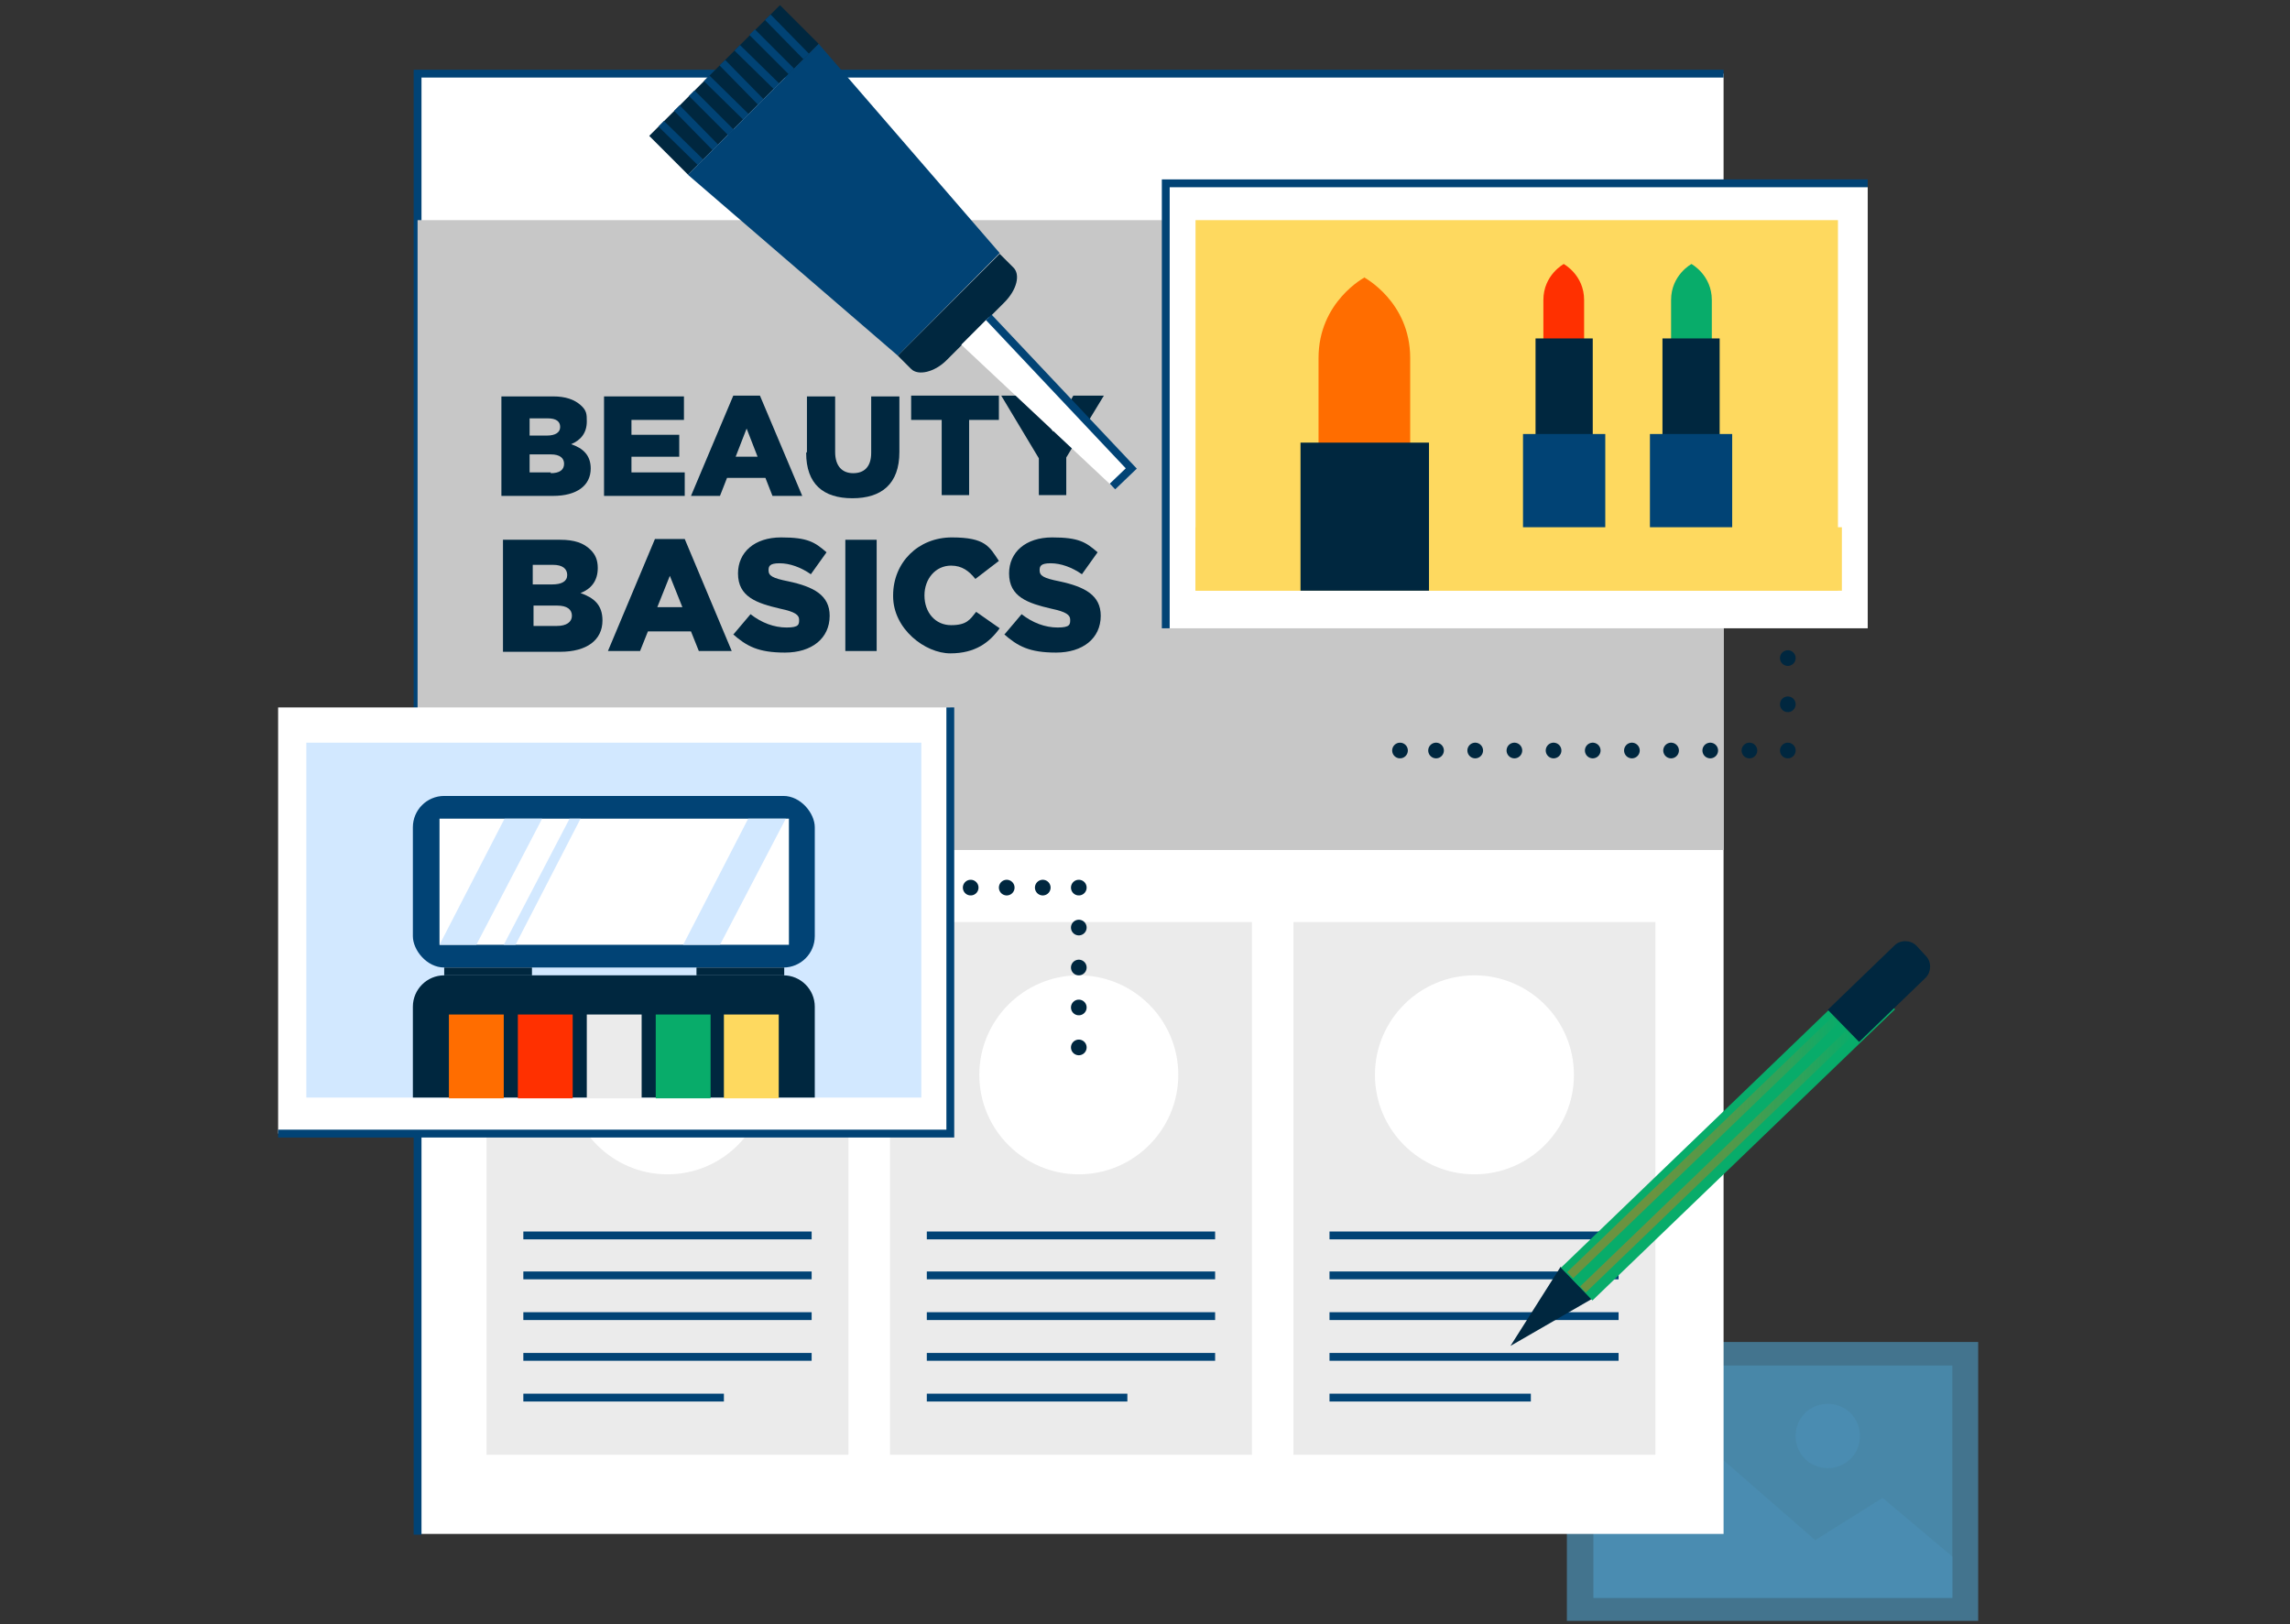 <?xml version="1.0" encoding="UTF-8"?> <svg xmlns="http://www.w3.org/2000/svg" xmlns:xlink="http://www.w3.org/1999/xlink" version="1.1" viewBox="0 0 292.3 207.3"><rect x="0" y="0" width="292.3" height="207.3" fill="#333333" stroke="none"/><defs><style> .st0 { fill: #00273f; } .st1 { fill: #08ac6a; } .st2 { stroke-dasharray: 0 5.9; } .st2, .st3, .st4, .st5, .st6, .st7 { fill: none; stroke-miterlimit: 10; } .st2, .st3, .st4, .st6, .st7 { stroke: #00273f; stroke-linecap: round; stroke-width: 2px; } .st8 { fill: #ff6d00; } .st9 { fill: #014375; } .st10 { fill: #ebebeb; } .st11 { fill: #54b7ec; } .st11, .st12, .st13, .st14 { mix-blend-mode: multiply; } .st11, .st15 { opacity: .7; } .st16, .st13 { fill: #fed95f; } .st17 { isolation: isolate; } .st18 { fill: #c7c7c7; } .st19 { fill: #d2e8ff; } .st20 { fill: #ff3000; } .st3 { stroke-dasharray: 0 4.6; } .st12 { fill: url(#linear-gradient1); } .st12, .st14 { opacity: .4; } .st21 { fill: #fff; } .st14 { fill: url(#linear-gradient); } .st4 { stroke-dasharray: 0 5; } .st5 { stroke: #014375; } .st7 { stroke-dasharray: 0 5.1; } </style><linearGradient id="linear-gradient" x1="-617.9" y1="238.9" x2="-583.5" y2="238.9" gradientTransform="translate(811.2 402.2) rotate(45)" gradientUnits="userSpaceOnUse"><stop offset="0" stop-color="#ff6d00"></stop><stop offset=".2" stop-color="#ff6d00" stop-opacity="1"></stop><stop offset=".3" stop-color="#ff6d00" stop-opacity="1"></stop><stop offset=".4" stop-color="#ff6d00" stop-opacity=".9"></stop><stop offset=".5" stop-color="#ff6d00" stop-opacity=".8"></stop><stop offset=".6" stop-color="#ff6d00" stop-opacity=".7"></stop><stop offset=".7" stop-color="#ff6d00" stop-opacity=".5"></stop><stop offset=".8" stop-color="#ff6d00" stop-opacity=".4"></stop><stop offset=".9" stop-color="#ff6d00" stop-opacity=".2"></stop><stop offset="1" stop-color="#ff6d00" stop-opacity="0"></stop></linearGradient><linearGradient id="linear-gradient1" x1="-616.3" y1="240.5" x2="-581.8" y2="240.5" gradientTransform="translate(822.8 -80.7) rotate(1.1)" xlink:href="#linear-gradient"></linearGradient></defs><g class="st17"><g id="Layer_1"><g class="st15"><g><rect class="st11" x="200" y="171.3" width="52.5" height="35.6"></rect><rect class="st11" x="203.4" y="174.3" width="45.8" height="29.6"></rect><polygon class="st11" points="203.4 194.1 217 183.8 231.7 196.6 240.3 191.2 249.2 198.7 249.2 204 203.4 204 203.4 194.1"></polygon><path class="st11" d="M237.4,183.3c0,2.3-1.8,4.1-4.1,4.1s-4.1-1.8-4.1-4.1,1.8-4.1,4.1-4.1,4.1,1.8,4.1,4.1Z"></path></g></g><rect class="st21" x="53.3" y="9.4" width="166.7" height="186.4"></rect><polyline class="st5" points="220 9.4 53.3 9.4 53.3 195.9"></polyline><rect class="st10" x="113.6" y="117.7" width="46.2" height="68"></rect><g><rect class="st10" x="62.1" y="117.7" width="46.2" height="68"></rect><rect class="st10" x="165.1" y="117.7" width="46.2" height="68"></rect><g><line class="st5" x1="169.7" y1="157.7" x2="206.6" y2="157.7"></line><line class="st5" x1="169.7" y1="162.8" x2="206.6" y2="162.8"></line><line class="st5" x1="169.7" y1="168" x2="206.6" y2="168"></line><line class="st5" x1="169.7" y1="173.2" x2="206.6" y2="173.2"></line><line class="st5" x1="169.7" y1="178.4" x2="195.4" y2="178.4"></line></g><g><line class="st5" x1="118.3" y1="157.7" x2="155.1" y2="157.7"></line><line class="st5" x1="118.3" y1="162.8" x2="155.1" y2="162.8"></line><line class="st5" x1="118.3" y1="168" x2="155.1" y2="168"></line><line class="st5" x1="118.3" y1="173.2" x2="155.1" y2="173.2"></line><line class="st5" x1="118.3" y1="178.4" x2="143.9" y2="178.4"></line></g><g><line class="st5" x1="66.8" y1="157.7" x2="103.6" y2="157.7"></line><line class="st5" x1="66.8" y1="162.8" x2="103.6" y2="162.8"></line><line class="st5" x1="66.8" y1="168" x2="103.6" y2="168"></line><line class="st5" x1="66.8" y1="173.2" x2="103.6" y2="173.2"></line><line class="st5" x1="66.8" y1="178.4" x2="92.4" y2="178.4"></line></g><path class="st21" d="M200.9,137.2c0,7-5.7,12.7-12.7,12.7s-12.7-5.7-12.7-12.7,5.7-12.7,12.7-12.7,12.7,5.7,12.7,12.7Z"></path><path class="st21" d="M97.9,137.2c0,7-5.7,12.7-12.7,12.7s-12.7-5.7-12.7-12.7,5.7-12.7,12.7-12.7,12.7,5.7,12.7,12.7Z"></path><path class="st21" d="M150.4,137.2c0,7-5.7,12.7-12.7,12.7s-12.7-5.7-12.7-12.7,5.7-12.7,12.7-12.7,12.7,5.7,12.7,12.7Z"></path></g><rect class="st18" x="53.3" y="28.1" width="166.7" height="80.4"></rect><g><path class="st0" d="M64.1,50.6h6.5c1.6,0,2.7.4,3.5,1.1s.8,1.2.8,2.1h0c0,1.5-.8,2.4-2,2.9,1.5.5,2.5,1.4,2.5,3.1h0c0,2.2-1.8,3.5-4.8,3.5h-6.6v-12.7ZM69.8,55.6c1.1,0,1.7-.4,1.7-1.1h0c0-.7-.5-1.1-1.6-1.1h-2.3v2.2h2.2ZM70.3,60.4c1.1,0,1.7-.4,1.7-1.2h0c0-.7-.5-1.2-1.7-1.2h-2.7v2.3h2.7Z"></path><path class="st0" d="M77.1,50.6h10.2v3h-6.7v1.9h6.1v2.8h-6.1v2h6.8v3h-10.3v-12.7Z"></path><path class="st0" d="M93.6,50.5h3.4l5.4,12.8h-3.8l-.9-2.3h-4.9l-.9,2.3h-3.7l5.4-12.8ZM96.7,58.3l-1.4-3.6-1.4,3.6h2.9Z"></path><path class="st0" d="M103,57.7v-7.1h3.6v7.1c0,1.8.9,2.7,2.3,2.7s2.3-.8,2.3-2.6v-7.2h3.6v7.1c0,4.1-2.3,5.9-6,5.9s-5.9-1.8-5.9-5.8Z"></path><path class="st0" d="M120.1,53.6h-3.8v-3.1h11.2v3.1h-3.8v9.6h-3.5v-9.6Z"></path><path class="st0" d="M132.6,58.5l-4.8-8h4l2.6,4.6,2.6-4.6h3.9l-4.8,7.9v4.8h-3.5v-4.8Z"></path></g><g><path class="st0" d="M64.2,68.9h7.3c1.8,0,3,.4,3.9,1.3.6.6.9,1.3.9,2.3h0c0,1.7-.9,2.7-2.2,3.2,1.7.6,2.8,1.5,2.8,3.5h0c0,2.5-2,4-5.4,4h-7.3v-14.2ZM70.5,74.6c1.2,0,1.9-.4,1.9-1.2h0c0-.8-.6-1.3-1.8-1.3h-2.6v2.5h2.5ZM71.1,79.9c1.2,0,1.9-.5,1.9-1.3h0c0-.8-.6-1.3-1.9-1.3h-3v2.6h3Z"></path><path class="st0" d="M83.6,68.8h3.8l6,14.3h-4.2l-1-2.5h-5.5l-1,2.5h-4.1l6-14.3ZM87.1,77.5l-1.6-4-1.6,4h3.2Z"></path><path class="st0" d="M93.6,81l2.2-2.6c1.4,1.1,3,1.7,4.6,1.7s1.6-.4,1.6-1h0c0-.6-.5-1-2.4-1.4-3-.7-5.4-1.5-5.4-4.5h0c0-2.7,2.1-4.6,5.5-4.6s4.3.6,5.8,1.9l-2,2.8c-1.3-.9-2.7-1.4-4-1.4s-1.4.4-1.4.9h0c0,.7.5,1,2.5,1.4,3.3.7,5.3,1.8,5.3,4.4h0c0,2.9-2.3,4.7-5.7,4.7s-4.9-.8-6.7-2.4Z"></path><path class="st0" d="M107.9,68.9h4v14.2h-4v-14.2Z"></path><path class="st0" d="M114,76h0c0-4.2,3.2-7.4,7.5-7.4s4.8,1.2,6,3l-3,2.3c-.8-1-1.7-1.7-3.1-1.7-2,0-3.4,1.7-3.4,3.8h0c0,2.2,1.4,3.8,3.4,3.8s2.4-.7,3.2-1.7l3,2.1c-1.3,1.8-3.1,3.2-6.3,3.2s-7.3-3.1-7.3-7.3Z"></path><path class="st0" d="M128.2,81l2.2-2.6c1.4,1.1,3,1.7,4.6,1.7s1.6-.4,1.6-1h0c0-.6-.5-1-2.4-1.4-3-.7-5.4-1.5-5.4-4.5h0c0-2.7,2.1-4.6,5.5-4.6s4.3.6,5.8,1.9l-2,2.8c-1.3-.9-2.7-1.4-4-1.4s-1.4.4-1.4.9h0c0,.7.5,1,2.5,1.4,3.3.7,5.3,1.8,5.3,4.4h0c0,2.9-2.3,4.7-5.7,4.7s-4.9-.8-6.7-2.4Z"></path></g><g><line class="st6" x1="228.2" y1="84" x2="228.2" y2="84"></line><line class="st2" x1="228.2" y1="89.9" x2="228.2" y2="92.9"></line><line class="st6" x1="228.2" y1="95.8" x2="228.2" y2="95.8"></line><line class="st4" x1="223.3" y1="95.8" x2="181.2" y2="95.8"></line><line class="st6" x1="178.7" y1="95.8" x2="178.7" y2="95.8"></line></g><g><rect class="st21" x="35.5" y="90.3" width="85.8" height="54.4"></rect><polyline class="st5" points="121.3 90.3 121.3 144.7 35.5 144.7"></polyline><rect class="st19" x="39.1" y="94.8" width="78.5" height="45.3"></rect></g><g><polygon class="st0" points="192.8 171.8 192.8 171.8 199.2 161.7 203.2 165.8 192.8 171.8"></polygon><g><rect class="st1" x="193.7" y="142.3" width="53.6" height="5.8" transform="translate(-39 193.6) rotate(-43.9)"></rect><path class="st0" d="M233.3,128.9l8.5-8.2c.8-.8,2.1-.7,2.8,0l1.2,1.3c.8.8.7,2.1,0,2.8l-8.5,8.2"></path><g><rect class="st14" x="193.8" y="145.8" width="47.7" height="1.1" transform="translate(-40.7 191.7) rotate(-43.9)"></rect><polygon class="st12" points="202.4 165 201.7 164.2 236 131.2 236.8 131.9 202.4 165"></polygon></g></g></g><g><line class="st6" x1="123.9" y1="113.3" x2="123.9" y2="113.3"></line><line class="st3" x1="128.5" y1="113.3" x2="135.4" y2="113.3"></line><line class="st6" x1="137.7" y1="113.3" x2="137.7" y2="113.3"></line><line class="st7" x1="137.7" y1="118.4" x2="137.7" y2="131.2"></line><line class="st6" x1="137.7" y1="133.7" x2="137.7" y2="133.7"></line></g><g><g><rect class="st21" x="148.8" y="23.4" width="89.6" height="56.8"></rect><polyline class="st5" points="238.4 23.4 148.8 23.4 148.8 80.2"></polyline><rect class="st16" x="152.6" y="28.1" width="82" height="47.3"></rect><rect class="st13" x="152.6" y="67.3" width="82.5" height="8.1"></rect></g><g><g><path class="st8" d="M174.2,35.4s-5.9,3.1-5.9,10.3v13.9h11.7v-13.9c0-7.2-5.9-10.3-5.9-10.3Z"></path><rect class="st0" x="166" y="56.5" width="16.4" height="18.9"></rect></g><g><path class="st20" d="M199.6,33.7s-2.6,1.4-2.6,4.6v6.2h5.2v-6.2c0-3.2-2.6-4.6-2.6-4.6Z"></path><rect class="st0" x="196" y="43.2" width="7.3" height="16.8"></rect><rect class="st9" x="194.4" y="55.4" width="10.5" height="11.9"></rect></g><g><path class="st1" d="M215.9,33.7s-2.6,1.4-2.6,4.6v6.2h5.2v-6.2c0-3.2-2.6-4.6-2.6-4.6Z"></path><rect class="st0" x="212.2" y="43.2" width="7.3" height="16.8"></rect><rect class="st9" x="210.6" y="55.4" width="10.5" height="11.9"></rect></g></g></g><g><g><rect class="st0" x="81.9" y="8" width="23.6" height="7" transform="translate(19.3 69.6) rotate(-45)"></rect><g><line class="st5" x1="102.9" y1="7.2" x2="98" y2="2.2"></line><line class="st5" x1="101" y1="9.1" x2="96" y2="4.1"></line><line class="st5" x1="99.1" y1="11" x2="94.1" y2="6.1"></line><line class="st5" x1="97.1" y1="13" x2="92.2" y2="8"></line><line class="st5" x1="95.2" y1="14.9" x2="90.2" y2="10"></line><line class="st5" x1="93.3" y1="16.9" x2="88.3" y2="11.9"></line><line class="st5" x1="91.3" y1="18.8" x2="86.4" y2="13.8"></line><line class="st5" x1="89.4" y1="20.7" x2="84.4" y2="15.8"></line></g><polygon class="st9" points="114.6 45.4 127.6 32.3 104.5 5.6 87.8 22.3 114.6 45.4"></polygon><path class="st0" d="M114.6,45.4l1.7,1.7c.9.9,3,.4,4.5-1.1l7.4-7.4c1.6-1.6,2.1-3.6,1.1-4.5l-1.7-1.7"></path><polygon class="st21" points="122.7 44 126.2 40.5 144.4 59.8 142 62.1 122.7 44"></polygon></g><polyline class="st5" points="126.2 40.5 144.4 59.8 142 62.1"></polyline></g><g><path class="st0" d="M52.7,140.1v-11.6c0-2.2,1.8-4,4-4h43.3c2.2,0,4,1.8,4,4v11.6"></path><rect class="st9" x="52.7" y="101.6" width="51.3" height="21.9" rx="4" ry="4"></rect><g><rect class="st0" x="56.7" y="123.5" width="11.2" height="1"></rect><rect class="st0" x="88.9" y="123.5" width="11.2" height="1"></rect></g><rect class="st21" x="56.1" y="104.5" width="44.6" height="16.1"></rect><polygon class="st19" points="69.2 104.5 64.4 104.5 56.1 120.6 60.8 120.6 69.2 104.5"></polygon><polygon class="st19" points="100.3 104.5 95.5 104.5 87.2 120.6 91.9 120.6 100.3 104.5"></polygon><polygon class="st19" points="74.1 104.5 72.7 104.5 64.3 120.6 65.8 120.6 74.1 104.5"></polygon><g><rect class="st8" x="57.3" y="129.5" width="7" height="10.7"></rect><rect class="st20" x="66.1" y="129.5" width="7" height="10.7"></rect><rect class="st10" x="74.9" y="129.5" width="7" height="10.7"></rect><rect class="st1" x="83.7" y="129.5" width="7" height="10.7"></rect><rect class="st16" x="92.4" y="129.5" width="7" height="10.7"></rect></g></g></g></g></svg> 